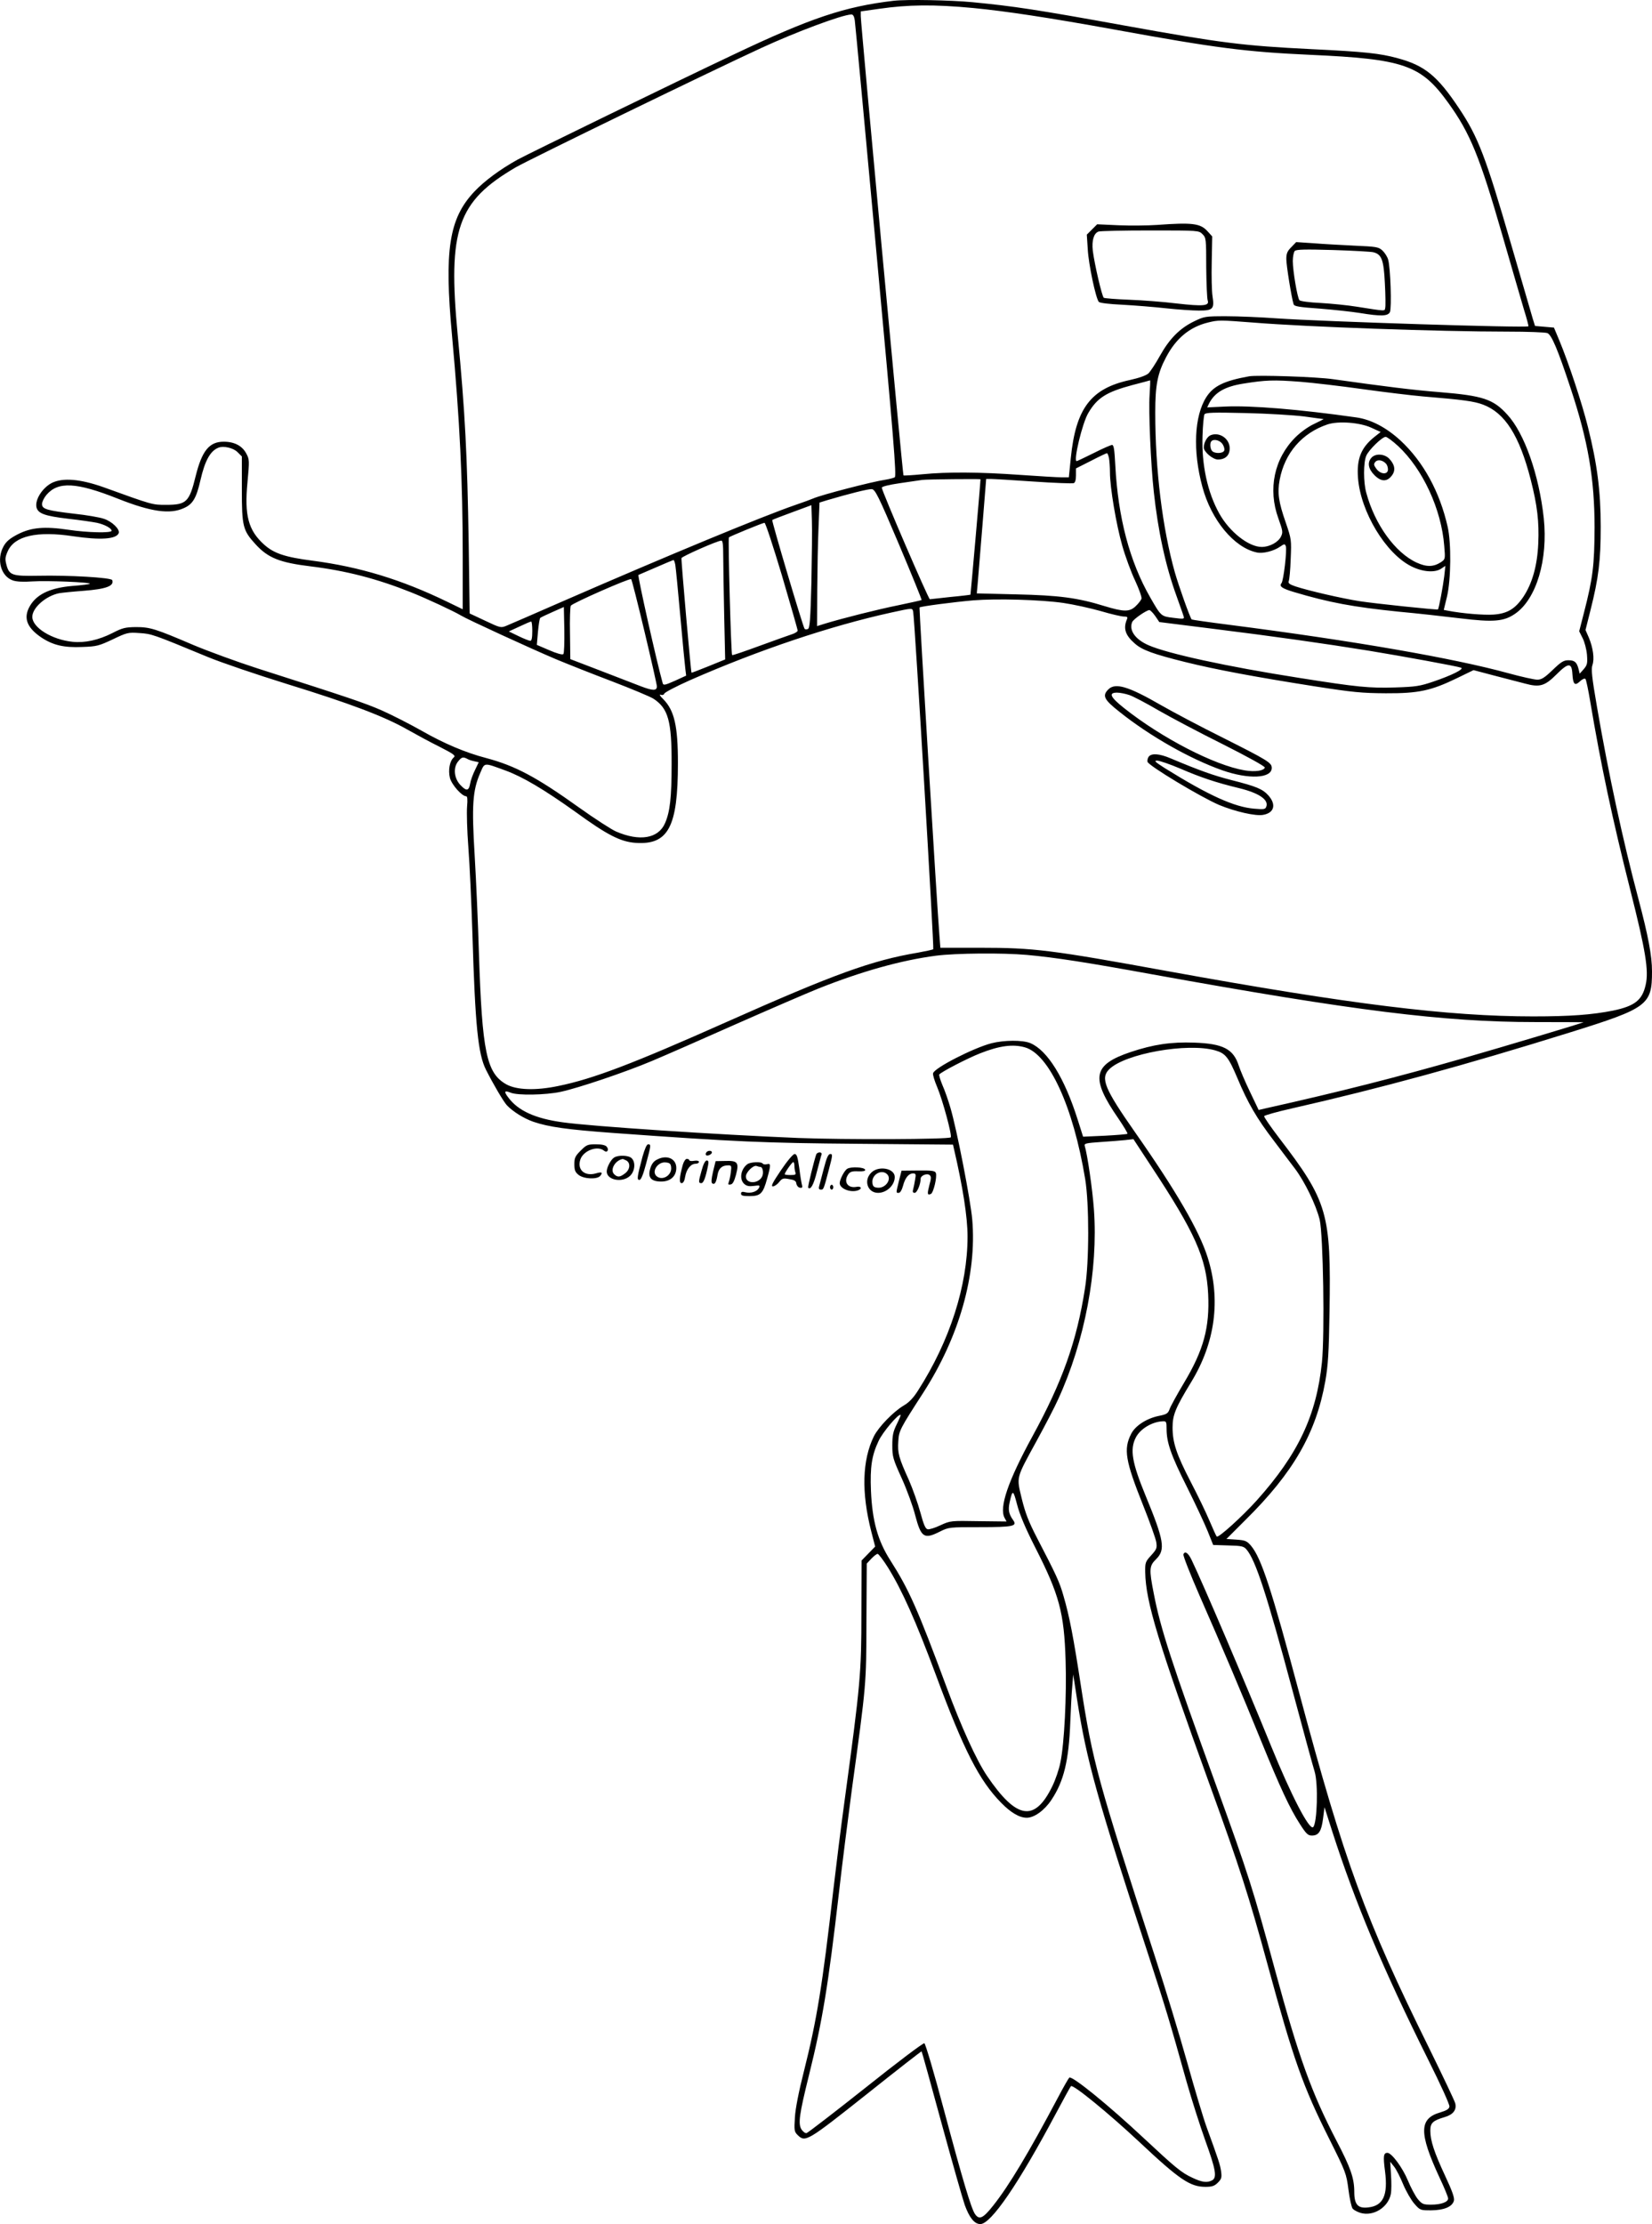 <?xml version="1.0" encoding="UTF-8"?>
<svg xmlns="http://www.w3.org/2000/svg" version="1.0" viewBox="0 0 1020.959 1373.851" preserveAspectRatio="xMidYMid meet">
  <g transform="translate(-47.036,1483.851) scale(0.1,-0.1)" fill="#000000" stroke="none">
    <path d="M5995 14834 c-305 -36 -514 -106 -992 -333 -362 -171 -1265 -611 -1333 -648 -110 -61 -207 -133 -269 -199 -156 -166 -186 -361 -137 -889 48 -528 66 -891 66 -1365 l0 -325 -97 47 c-283 137 -540 215 -831 253 -170 22 -239 45 -300 100 -97 88 -122 179 -102 386 12 131 12 140 -7 175 -25 48 -73 74 -140 74 -89 0 -134 -55 -173 -211 -40 -163 -57 -179 -185 -179 -83 0 -81 -1 -385 109 -144 51 -252 60 -320 26 -59 -31 -105 -105 -94 -151 10 -38 52 -53 196 -70 73 -8 153 -20 178 -25 49 -11 90 -34 90 -49 0 -15 -147 -12 -267 6 -147 22 -229 15 -313 -28 -48 -25 -70 -43 -87 -73 -46 -82 -18 -186 57 -212 23 -8 65 -10 121 -6 90 6 364 -5 355 -15 -3 -2 -52 -9 -108 -13 -129 -11 -209 -46 -254 -110 -53 -78 -35 -142 60 -207 73 -49 141 -65 255 -60 89 3 103 7 188 47 88 42 95 44 165 39 76 -5 80 -6 423 -148 82 -34 303 -109 490 -167 386 -119 598 -199 741 -280 55 -31 145 -80 202 -108 86 -44 100 -54 87 -65 -25 -21 -36 -78 -24 -127 11 -42 74 -113 100 -113 8 0 10 -19 6 -64 -3 -36 0 -150 8 -253 8 -103 19 -343 25 -533 17 -569 35 -743 84 -840 46 -91 108 -196 129 -219 37 -39 104 -81 164 -102 95 -32 207 -48 493 -69 761 -55 927 -62 1518 -67 l582 -5 5 -22 c56 -240 85 -426 85 -546 0 -302 -109 -644 -306 -951 -29 -46 -56 -74 -89 -93 -64 -38 -155 -132 -184 -190 -72 -147 -78 -346 -16 -588 l24 -93 -42 -43 -42 -43 -1 -322 c0 -373 -6 -441 -104 -1162 -22 -159 -53 -409 -70 -555 -67 -586 -101 -797 -181 -1115 -32 -126 -53 -232 -56 -286 -5 -79 -4 -88 16 -108 48 -48 59 -41 425 249 187 149 341 269 342 267 2 -2 57 -201 123 -443 66 -241 131 -470 144 -507 29 -79 60 -117 96 -117 66 0 236 249 466 681 48 90 90 167 94 171 12 13 233 -167 424 -346 247 -232 313 -276 407 -276 41 0 56 5 77 26 22 22 25 31 20 69 -6 42 -15 69 -90 275 -19 52 -73 232 -120 400 -47 168 -136 460 -198 650 -357 1100 -385 1200 -459 1678 -45 294 -70 426 -107 552 -24 86 -46 132 -165 361 -51 99 -71 151 -93 240 -33 138 -37 121 92 357 52 95 112 210 132 255 166 360 249 801 222 1174 -9 125 -40 338 -57 394 -4 14 10 17 98 23 57 4 126 9 153 12 l50 6 111 -169 c270 -409 340 -565 351 -788 10 -206 -28 -346 -149 -548 -43 -72 -83 -145 -89 -162 -10 -28 -18 -33 -68 -43 -76 -16 -145 -61 -170 -111 -48 -94 -36 -166 74 -441 41 -102 77 -204 81 -226 6 -38 3 -45 -31 -83 -36 -39 -38 -45 -37 -105 3 -182 80 -433 401 -1319 182 -502 240 -681 356 -1107 159 -583 216 -746 381 -1075 102 -204 105 -213 118 -312 7 -56 19 -109 26 -118 7 -8 29 -20 49 -26 79 -23 171 34 187 117 4 20 4 73 1 118 l-5 81 24 -30 c13 -16 38 -65 56 -109 18 -43 49 -97 69 -120 36 -41 37 -41 105 -41 80 1 130 22 140 60 4 18 -11 60 -54 152 -68 146 -92 218 -92 280 0 48 15 62 89 84 52 15 75 45 65 85 -4 16 -78 171 -163 344 -391 790 -522 1148 -801 2190 -172 643 -234 833 -298 910 -26 30 -35 34 -90 38 l-62 4 117 117 c296 292 437 537 494 858 17 97 22 173 26 429 10 608 -10 680 -312 1074 -52 68 -94 129 -92 134 2 5 79 27 173 48 546 124 1069 267 1717 469 481 150 507 169 507 377 0 96 -23 218 -85 452 -94 352 -185 774 -255 1182 -32 185 -37 234 -28 259 13 38 4 105 -22 168 l-21 48 31 123 c50 199 63 304 63 515 0 220 -22 389 -79 616 -37 149 -121 401 -177 535 l-33 79 -58 5 -59 5 -14 45 c-7 25 -67 230 -133 457 -158 544 -204 665 -323 843 -134 201 -212 264 -379 309 -109 30 -203 40 -533 56 -423 21 -558 38 -1151 145 -552 100 -686 120 -943 145 -137 13 -405 18 -486 9z m490 -45 c197 -19 459 -58 878 -134 625 -114 810 -137 1202 -155 582 -26 687 -62 856 -297 135 -187 194 -331 334 -817 57 -198 118 -406 134 -461 17 -54 29 -100 27 -102 -11 -11 -1267 29 -1556 49 -96 7 -236 13 -310 13 -133 0 -137 -1 -203 -33 -87 -43 -150 -107 -209 -213 -26 -47 -58 -95 -70 -107 -15 -13 -56 -28 -115 -41 -241 -52 -334 -175 -365 -482 l-12 -119 -46 0 c-25 0 -139 7 -255 15 -252 18 -449 19 -603 4 -62 -6 -115 -9 -118 -7 -5 5 -264 2788 -264 2837 l0 29 113 16 c181 26 338 28 582 5z m-732 -76 c3 -21 63 -663 133 -1426 107 -1157 126 -1390 114 -1397 -7 -4 -34 -11 -59 -15 -77 -11 -398 -94 -446 -116 -11 -5 -60 -23 -110 -40 -208 -72 -783 -310 -1435 -594 -173 -76 -331 -144 -350 -152 -34 -14 -38 -13 -131 31 l-96 45 -6 428 c-9 553 -22 812 -68 1293 -62 651 -2 824 359 1035 81 47 1202 592 1517 737 217 100 499 205 556 207 11 1 18 -10 22 -36z m2462 -1867 c332 -27 1151 -56 1572 -56 122 0 232 -4 246 -9 26 -10 64 -99 144 -341 108 -325 148 -559 148 -860 -1 -233 -10 -311 -66 -528 l-29 -113 21 -42 c12 -23 24 -69 27 -102 4 -54 2 -64 -20 -90 l-25 -28 -7 29 c-11 42 -24 54 -63 54 -29 0 -45 -10 -97 -60 -50 -48 -69 -60 -95 -60 -18 0 -99 18 -179 40 -339 93 -955 200 -1725 299 -126 16 -230 31 -232 33 -11 13 -80 207 -104 291 -77 274 -121 634 -121 987 0 170 14 242 67 342 61 116 145 186 258 214 66 16 71 16 280 0z m-640 -448 c-7 -94 7 -425 26 -598 26 -240 72 -455 140 -642 22 -62 43 -120 45 -129 5 -14 -3 -15 -63 -7 -77 9 -77 9 -144 126 -128 223 -199 494 -216 817 -5 96 -9 125 -20 125 -7 0 -58 -22 -113 -50 -55 -27 -102 -50 -106 -50 -21 0 35 235 72 297 55 94 112 130 273 173 58 15 107 28 109 29 2 0 0 -41 -3 -91z m-5636 -353 l26 -26 0 -202 c0 -231 6 -255 86 -342 76 -83 149 -112 339 -135 220 -27 409 -76 620 -160 100 -40 267 -118 310 -144 35 -22 429 -203 585 -269 72 -30 228 -92 347 -137 120 -46 235 -94 256 -107 92 -60 114 -137 113 -405 0 -206 -10 -295 -41 -365 -41 -94 -156 -114 -302 -51 -28 12 -132 79 -230 149 -263 188 -393 257 -573 305 -127 33 -261 90 -396 167 -74 42 -186 99 -249 127 -108 47 -194 76 -769 260 -124 40 -302 105 -395 144 -236 101 -268 111 -356 111 -66 -1 -83 -5 -145 -37 -85 -43 -170 -62 -246 -54 -128 13 -249 88 -249 154 0 56 83 129 165 146 17 3 85 10 152 15 141 11 190 30 177 66 -6 16 -269 31 -458 27 -160 -3 -179 3 -196 68 -9 34 -8 47 8 83 42 95 180 127 405 93 168 -25 266 -18 281 19 9 24 -42 73 -92 89 -26 9 -108 23 -182 31 -171 20 -200 29 -200 60 0 13 12 38 27 56 72 85 185 79 442 -23 204 -81 322 -98 408 -58 55 24 77 62 102 172 28 122 61 181 111 201 31 13 93 -1 119 -28z m5385 -36 c3 -17 6 -57 6 -88 0 -94 39 -324 76 -453 19 -67 55 -165 80 -217 24 -52 42 -102 39 -111 -3 -9 -19 -30 -36 -46 -38 -36 -72 -36 -194 1 -165 51 -279 66 -544 72 l-244 6 6 66 c3 36 16 195 29 354 l23 287 28 0 c16 0 134 -7 263 -16 130 -9 242 -13 250 -10 9 3 14 20 14 48 l0 43 93 47 c50 26 95 47 98 47 4 1 9 -13 13 -30z m-794 -131 c0 -21 -61 -712 -62 -713 -2 -1 -57 -8 -123 -14 -66 -7 -123 -14 -128 -14 -8 -2 -297 669 -297 689 0 7 44 18 113 28 61 9 123 18 137 20 28 4 360 7 360 4z m-504 -402 c79 -187 142 -342 140 -344 -3 -2 -67 -16 -143 -32 -129 -26 -347 -81 -455 -114 l-48 -15 1 227 c1 125 4 297 8 382 l6 154 45 14 c135 40 258 71 278 69 21 -2 40 -39 168 -341z m-541 -234 c-6 -232 -10 -285 -22 -289 -7 -3 -17 -3 -20 1 -9 8 -205 668 -200 672 2 3 58 24 123 48 l119 44 3 -96 c2 -53 0 -224 -3 -380z m-182 41 c53 -181 97 -333 97 -340 0 -6 -17 -17 -37 -23 -21 -7 -111 -39 -201 -72 -90 -33 -165 -59 -167 -56 -7 6 -26 720 -20 727 8 7 207 89 220 90 6 1 54 -146 108 -326z m-363 119 c0 -54 3 -220 6 -368 l6 -269 -103 -42 c-57 -23 -104 -41 -105 -40 -4 5 -65 698 -62 708 4 11 221 107 246 108 9 1 12 -25 12 -97z m-296 -54 c3 -18 17 -161 31 -318 14 -157 28 -303 31 -325 l5 -40 -70 -32 c-61 -27 -71 -29 -75 -15 -37 131 -157 667 -150 669 5 2 54 23 109 47 55 24 103 44 107 45 4 1 9 -14 12 -31z m-190 -413 c42 -176 76 -327 76 -336 0 -29 -25 -28 -101 1 -41 16 -155 60 -254 98 l-180 69 -2 159 c-2 87 1 165 5 171 10 16 365 172 373 164 4 -3 41 -150 83 -326z m2588 179 c62 -9 166 -32 230 -50 64 -19 129 -34 144 -34 21 0 25 -3 19 -17 -24 -57 -10 -99 49 -150 45 -40 114 -65 311 -114 190 -47 431 -92 800 -150 237 -37 291 -42 440 -43 203 -1 280 16 441 94 l101 49 129 -34 c71 -18 156 -41 189 -49 91 -25 123 -15 194 56 74 74 95 75 99 3 4 -65 15 -75 47 -45 15 14 29 20 34 14 4 -5 18 -70 30 -144 65 -386 136 -721 247 -1160 94 -372 115 -497 95 -584 -21 -96 -68 -132 -201 -160 -132 -26 -264 -36 -495 -36 -523 0 -1132 75 -2261 280 -719 131 -824 144 -1156 144 l-246 0 -6 76 c-14 169 -126 2023 -123 2026 6 7 216 34 332 44 147 12 418 4 557 -16z m-3090 -316 c-6 -6 -41 4 -87 24 l-77 33 7 80 c4 44 10 83 14 86 3 4 38 20 76 37 l70 31 3 -141 c1 -78 -1 -145 -6 -150z m2162 260 c9 -41 130 -2077 124 -2083 -3 -3 -45 -12 -94 -21 -285 -48 -517 -132 -1180 -427 -584 -260 -828 -353 -1044 -397 -139 -29 -256 -25 -320 10 -123 69 -150 197 -170 815 -5 176 -17 445 -26 597 -19 312 -13 403 34 511 29 67 19 66 156 16 107 -39 240 -118 436 -258 194 -141 275 -182 368 -189 203 -14 262 98 262 493 0 230 -22 325 -91 395 -20 19 -26 31 -16 27 11 -4 20 -1 23 7 3 8 74 45 157 82 425 187 872 337 1247 419 133 29 129 29 134 3z m1496 -25 l25 -37 335 -42 c378 -47 688 -91 960 -135 207 -34 547 -96 570 -105 21 -8 -57 -47 -172 -86 -82 -28 -109 -32 -234 -36 -161 -5 -234 2 -594 59 -453 71 -813 150 -932 202 -82 36 -121 92 -101 142 6 18 89 75 107 75 6 -1 22 -17 36 -37z m-3850 -93 c0 -41 -4 -60 -12 -60 -7 0 -40 13 -73 29 l-60 29 65 30 c36 17 68 31 73 31 4 1 7 -26 7 -59z m-402 -789 c9 -6 29 -12 44 -15 l27 -6 -23 -48 c-13 -26 -27 -64 -30 -84 -8 -46 -23 -48 -60 -9 -39 41 -46 105 -16 144 23 29 31 32 58 18z m3457 -1211 c177 -16 375 -47 781 -121 1240 -224 1799 -294 2361 -294 166 0 301 -1 300 -1 -7 -5 -494 -151 -735 -220 -415 -119 -773 -210 -1230 -312 l-43 -10 -53 111 c-30 62 -61 135 -70 163 -33 103 -97 136 -276 142 -143 5 -251 -11 -392 -58 -235 -79 -250 -159 -75 -412 33 -49 58 -90 55 -93 -3 -3 -66 -8 -140 -12 l-134 -6 -33 104 c-82 260 -187 429 -293 474 -48 20 -163 19 -241 -1 -111 -29 -352 -152 -360 -185 -3 -9 9 -47 25 -85 33 -77 94 -302 84 -311 -12 -13 -658 -15 -941 -4 -494 20 -1284 72 -1458 97 -168 23 -273 71 -333 150 -31 40 -28 49 12 33 42 -18 215 -15 309 5 108 23 399 121 565 191 74 31 307 133 518 227 211 93 440 192 510 220 266 106 512 175 727 203 124 16 413 18 560 5z m-11 -571 c150 -42 299 -366 373 -814 25 -152 25 -512 -1 -673 -51 -329 -140 -578 -325 -916 -151 -276 -207 -440 -172 -504 l12 -22 -173 2 c-171 3 -174 3 -235 -25 -33 -16 -69 -27 -79 -25 -14 2 -25 27 -46 105 -15 55 -47 145 -71 200 -62 137 -70 166 -65 237 4 67 8 75 154 301 223 346 332 731 303 1070 -10 118 -95 556 -135 691 -13 45 -35 108 -49 139 -13 31 -22 61 -20 66 10 15 176 101 253 131 119 47 202 58 276 37z m1177 -19 c63 -18 82 -42 137 -172 64 -153 120 -249 225 -386 44 -59 103 -136 130 -172 61 -81 130 -223 153 -315 22 -91 32 -708 14 -883 -34 -327 -146 -565 -402 -851 -91 -101 -239 -235 -248 -224 -4 4 -24 49 -45 98 -21 50 -73 158 -116 240 -88 170 -112 242 -112 336 0 77 18 121 115 280 149 244 184 510 102 770 -52 165 -194 410 -450 775 -187 267 -214 332 -159 387 97 97 485 166 656 117z m-1969 -2310 c-22 -45 -27 -68 -27 -130 0 -70 4 -84 59 -205 32 -71 69 -173 82 -225 37 -140 55 -152 154 -102 54 27 58 27 247 27 204 0 232 6 205 43 -27 38 -32 63 -22 110 18 81 22 79 46 -13 16 -62 51 -145 112 -265 149 -292 179 -403 188 -700 7 -211 -8 -513 -32 -627 -8 -43 -31 -109 -50 -148 -109 -224 -221 -206 -404 64 -66 98 -159 303 -249 546 -180 485 -232 603 -349 786 -77 121 -111 242 -119 429 -6 146 5 218 47 307 25 55 125 172 136 161 2 -2 -9 -28 -24 -58z m1668 -28 c0 -84 27 -162 125 -357 52 -104 110 -228 129 -275 l34 -85 94 -3 c82 -2 95 -5 112 -25 56 -66 124 -273 285 -874 66 -246 127 -470 136 -498 23 -76 16 -317 -9 -343 -23 -22 -137 198 -261 503 -156 383 -420 1002 -491 1149 -21 43 -41 56 -50 33 -3 -8 42 -122 99 -253 141 -321 259 -599 379 -894 121 -297 181 -425 242 -519 39 -61 50 -71 74 -71 42 0 59 26 69 105 l9 70 48 -150 c142 -441 310 -842 596 -1416 72 -144 130 -271 128 -283 -2 -15 -17 -24 -56 -36 -132 -38 -133 -126 -6 -401 30 -63 54 -122 54 -131 0 -22 -44 -38 -105 -38 -49 0 -56 3 -83 35 -15 19 -43 71 -61 115 -33 79 -100 170 -126 170 -25 0 -27 -21 -15 -114 19 -147 -11 -213 -103 -223 -64 -8 -87 17 -87 95 0 85 -22 149 -110 317 -154 296 -234 517 -380 1055 -135 497 -164 589 -362 1135 -278 766 -346 975 -387 1189 -30 152 -28 172 14 213 59 58 50 115 -65 393 -84 204 -98 286 -60 359 27 53 101 98 168 100 20 1 22 -4 22 -47z m-1722 -856 c86 -138 173 -332 297 -666 172 -464 268 -651 403 -788 61 -62 113 -92 158 -92 46 0 109 45 152 110 77 115 108 242 117 483 3 78 8 176 12 217 l6 75 24 -155 c59 -379 122 -605 443 -1585 106 -326 126 -391 234 -777 31 -109 83 -272 116 -364 64 -177 73 -227 41 -244 -31 -16 -62 -12 -121 16 -68 31 -106 63 -300 244 -218 204 -442 386 -461 375 -4 -3 -36 -58 -70 -123 -180 -340 -303 -545 -400 -667 -63 -80 -87 -91 -113 -53 -23 33 -76 209 -193 647 -59 222 -113 405 -120 408 -7 3 -170 -120 -363 -274 -193 -153 -357 -279 -365 -281 -8 -2 -21 8 -31 22 -22 35 -15 90 46 336 84 339 118 548 185 1125 19 171 56 459 80 640 90 656 89 645 90 1038 l2 357 28 30 c16 17 34 30 39 30 6 0 35 -38 64 -84z M7620 13449 c-58 -4 -164 -5 -237 -2 l-132 6 -32 -32 -32 -32 6 -92 c5 -91 49 -300 68 -323 5 -7 63 -14 147 -18 75 -4 197 -14 270 -22 74 -8 164 -14 202 -14 87 0 96 10 84 88 -5 31 -7 127 -5 213 l3 157 -29 32 c-44 49 -94 55 -313 39z m282 -57 c22 -22 23 -29 23 -205 1 -100 5 -192 9 -204 12 -34 -25 -38 -192 -19 -81 10 -213 20 -294 23 -81 3 -151 9 -156 12 -11 7 -58 210 -68 291 -7 63 6 107 35 118 11 4 155 7 320 7 299 0 300 0 323 -23z M8451 13312 c-25 -25 -31 -39 -31 -74 0 -39 32 -238 45 -279 4 -13 35 -18 163 -27 86 -7 198 -19 247 -27 128 -21 172 -20 185 5 12 23 4 277 -11 326 -5 17 -21 42 -35 55 -24 22 -36 24 -172 30 -81 4 -195 10 -254 15 l-107 7 -30 -31z m508 -32 c50 -13 63 -46 70 -191 4 -74 5 -142 2 -153 -4 -20 8 -21 -176 8 -55 9 -155 19 -223 23 -69 3 -126 11 -131 17 -13 16 -41 183 -41 242 0 27 6 56 12 62 10 10 65 11 238 6 124 -4 236 -10 249 -14z M8190 12514 c-155 -28 -220 -60 -264 -128 -75 -116 -85 -333 -25 -554 55 -206 196 -376 336 -406 38 -9 107 9 145 36 26 18 29 18 35 2 8 -22 -14 -213 -27 -228 -15 -19 2 -32 75 -54 221 -66 368 -93 650 -122 110 -10 280 -29 379 -41 206 -25 271 -20 341 29 131 91 203 334 176 590 -29 266 -119 524 -225 639 -87 96 -150 117 -416 139 -166 13 -340 35 -660 80 -102 15 -469 27 -520 18z m319 -34 c74 -6 246 -26 381 -45 136 -19 303 -39 371 -45 253 -21 319 -30 375 -51 135 -51 224 -190 294 -462 41 -160 53 -261 47 -396 -6 -137 -37 -246 -92 -329 -51 -75 -99 -104 -185 -110 -61 -4 -193 7 -281 24 l-26 5 20 82 c25 107 27 331 4 432 -49 216 -150 401 -291 532 -87 80 -181 130 -273 143 -351 50 -653 75 -815 67 l-107 -5 13 27 c35 66 97 102 211 120 138 22 185 24 354 11z m21 -214 c63 -9 117 -16 120 -16 3 0 -23 -13 -58 -30 -37 -17 -85 -52 -116 -83 -131 -131 -171 -320 -105 -501 28 -79 29 -86 15 -114 -18 -34 -70 -62 -118 -62 -81 0 -199 93 -262 206 -73 130 -110 302 -104 479 2 66 8 126 12 134 7 11 52 13 255 8 135 -3 298 -13 361 -21z m414 -69 l59 -27 -38 -30 c-83 -66 -111 -136 -102 -254 16 -209 171 -467 330 -546 70 -35 147 -41 186 -13 l24 16 -7 -64 c-7 -58 -33 -200 -39 -205 -5 -4 -388 36 -485 51 -108 17 -313 64 -395 91 -38 13 -47 20 -42 33 4 9 10 70 12 136 5 119 5 122 -31 227 -44 126 -52 183 -37 263 31 165 138 289 296 342 67 22 199 12 269 -20z m166 -113 c153 -142 269 -392 286 -619 7 -80 6 -81 -20 -99 -47 -30 -88 -31 -150 -3 -133 61 -259 235 -312 432 -18 64 -18 187 0 228 15 36 98 117 120 117 8 0 42 -25 76 -56z M7952 12150 c-22 -9 -42 -46 -42 -76 0 -27 56 -74 87 -74 46 0 73 25 73 69 0 60 -63 103 -118 81z m74 -55 c9 -14 14 -32 10 -40 -7 -18 -57 -20 -74 -3 -13 13 -16 50 -5 61 15 16 53 6 69 -18z M8947 12012 c-28 -30 -21 -70 18 -109 41 -41 78 -42 108 -1 24 32 17 68 -18 104 -30 30 -84 32 -108 6z m91 -40 c7 -9 11 -26 10 -37 -4 -30 -46 -26 -71 7 -17 23 -18 30 -7 43 15 18 48 11 68 -13z M7320 10580 c-39 -39 -27 -63 68 -138 189 -151 438 -292 637 -362 163 -57 305 -50 305 15 0 32 -23 46 -311 191 -129 64 -297 153 -374 197 -201 116 -282 140 -325 97z m130 -35 c24 -8 104 -50 179 -94 75 -43 254 -138 399 -210 147 -74 262 -137 259 -144 -6 -20 -61 -28 -125 -17 -185 31 -511 199 -744 384 -86 68 -99 96 -44 96 18 0 53 -7 76 -15z M7570 10165 c-6 -8 -10 -22 -8 -32 4 -23 330 -219 443 -267 99 -41 226 -70 272 -61 68 12 82 63 33 119 -37 41 -73 56 -230 96 -109 28 -192 57 -375 134 -68 29 -117 33 -135 11z m194 -74 c127 -55 223 -87 364 -121 123 -30 185 -72 168 -115 -6 -16 -15 -17 -74 -12 -123 10 -282 82 -552 250 -61 39 -70 47 -48 47 14 0 78 -22 142 -49z M4059 7731 c-34 -34 -39 -45 -39 -84 0 -37 5 -49 26 -66 33 -26 115 -29 134 -6 18 22 9 26 -28 15 -69 -19 -116 23 -95 86 19 56 107 88 147 54 19 -15 32 6 16 25 -8 10 -31 15 -67 15 -51 0 -58 -3 -94 -39z M4441 7693 c-33 -125 -36 -143 -19 -143 10 0 23 31 41 99 31 115 32 121 13 121 -9 0 -21 -28 -35 -77z M4835 7719 c-4 -6 -4 -13 -1 -16 8 -8 36 5 36 17 0 13 -27 13 -35 -1z M5515 7708 c-14 -40 -54 -202 -50 -206 15 -16 34 18 54 99 14 52 26 100 29 107 2 6 -3 12 -12 12 -9 0 -19 -6 -21 -12z M5297 7610 c-52 -77 -64 -100 -50 -100 9 0 27 12 38 26 19 24 26 26 62 19 33 -5 43 -11 45 -28 2 -12 11 -23 21 -25 14 -3 18 1 14 15 -3 10 -11 57 -17 106 -10 69 -15 87 -29 87 -9 0 -45 -42 -84 -100z m83 26 c0 -13 3 -31 6 -40 5 -13 -1 -16 -30 -16 -20 0 -36 2 -36 5 0 10 45 75 53 75 4 0 7 -11 7 -24z M5561 7618 c-14 -51 -26 -101 -29 -110 -3 -12 1 -18 11 -18 17 0 17 -2 51 128 22 84 23 92 8 92 -13 0 -23 -22 -41 -92z M4267 7689 c-21 -12 -47 -61 -47 -87 0 -53 96 -72 144 -27 30 28 36 84 10 109 -17 18 -80 21 -107 5z m74 -19 c27 -15 24 -55 -7 -79 -32 -25 -47 -26 -68 -6 -27 27 5 85 52 94 2 1 12 -4 23 -9z M4528 7674 c-18 -9 -32 -28 -39 -54 -17 -55 5 -80 68 -80 57 0 93 33 93 84 0 59 -61 84 -122 50z m90 -46 c6 -51 -57 -87 -92 -53 -29 30 11 88 58 83 25 -2 32 -8 34 -30z M4690 7643 c-21 -78 -24 -113 -7 -113 10 0 18 14 22 41 8 46 35 79 65 79 11 0 20 5 20 11 0 7 -12 10 -30 7 -16 -3 -30 -1 -30 4 0 4 -7 8 -15 8 -8 0 -19 -16 -25 -37z M4807 7610 c-21 -73 -21 -80 -2 -80 13 0 26 33 41 108 5 24 3 32 -8 32 -9 0 -21 -22 -31 -60z M4877 7601 c-11 -49 -12 -68 -4 -73 15 -9 24 7 32 54 7 40 28 58 66 58 20 0 21 -4 16 -43 -3 -24 -9 -51 -13 -61 -5 -14 -3 -17 12 -14 13 2 22 20 33 60 20 76 10 88 -68 85 l-58 -1 -16 -65z M5089 7647 c-41 -31 -51 -93 -19 -122 15 -13 30 -16 60 -12 36 5 39 4 30 -14 -13 -22 -50 -34 -85 -25 -18 5 -25 2 -25 -9 0 -12 12 -15 53 -15 67 0 83 15 108 107 24 86 24 97 -1 90 -11 -3 -23 -1 -26 4 -8 13 -76 10 -95 -4z m81 -17 c15 0 21 -39 10 -60 -24 -46 -100 -45 -100 1 0 27 47 72 66 65 9 -3 19 -6 24 -6z M5707 7619 c-18 -10 -47 -66 -47 -89 0 -35 69 -61 114 -44 27 10 18 27 -11 21 -55 -10 -82 33 -49 79 11 15 25 19 61 17 31 -1 45 2 42 10 -5 16 -87 20 -110 6z M5855 7595 c-49 -48 -23 -125 42 -125 53 0 103 47 103 98 0 54 -100 72 -145 27z m98 -10 c31 -31 -11 -89 -60 -83 -22 2 -29 9 -31 30 -6 51 57 87 91 53z M6026 7544 c-19 -77 -19 -74 -1 -74 8 0 19 17 26 43 13 50 35 77 62 77 17 0 19 -5 13 -37 -3 -21 -9 -48 -12 -60 -5 -17 -2 -23 9 -23 15 0 37 53 37 87 0 20 39 36 55 23 11 -9 11 -19 -1 -62 -14 -55 -13 -64 9 -55 16 6 40 106 31 130 -5 13 -23 16 -109 15 l-103 -1 -16 -63z M5600 7505 c0 -8 5 -15 10 -15 6 0 10 7 10 15 0 8 -4 15 -10 15 -5 0 -10 -7 -10 -15z"></path>
  </g>
</svg>
